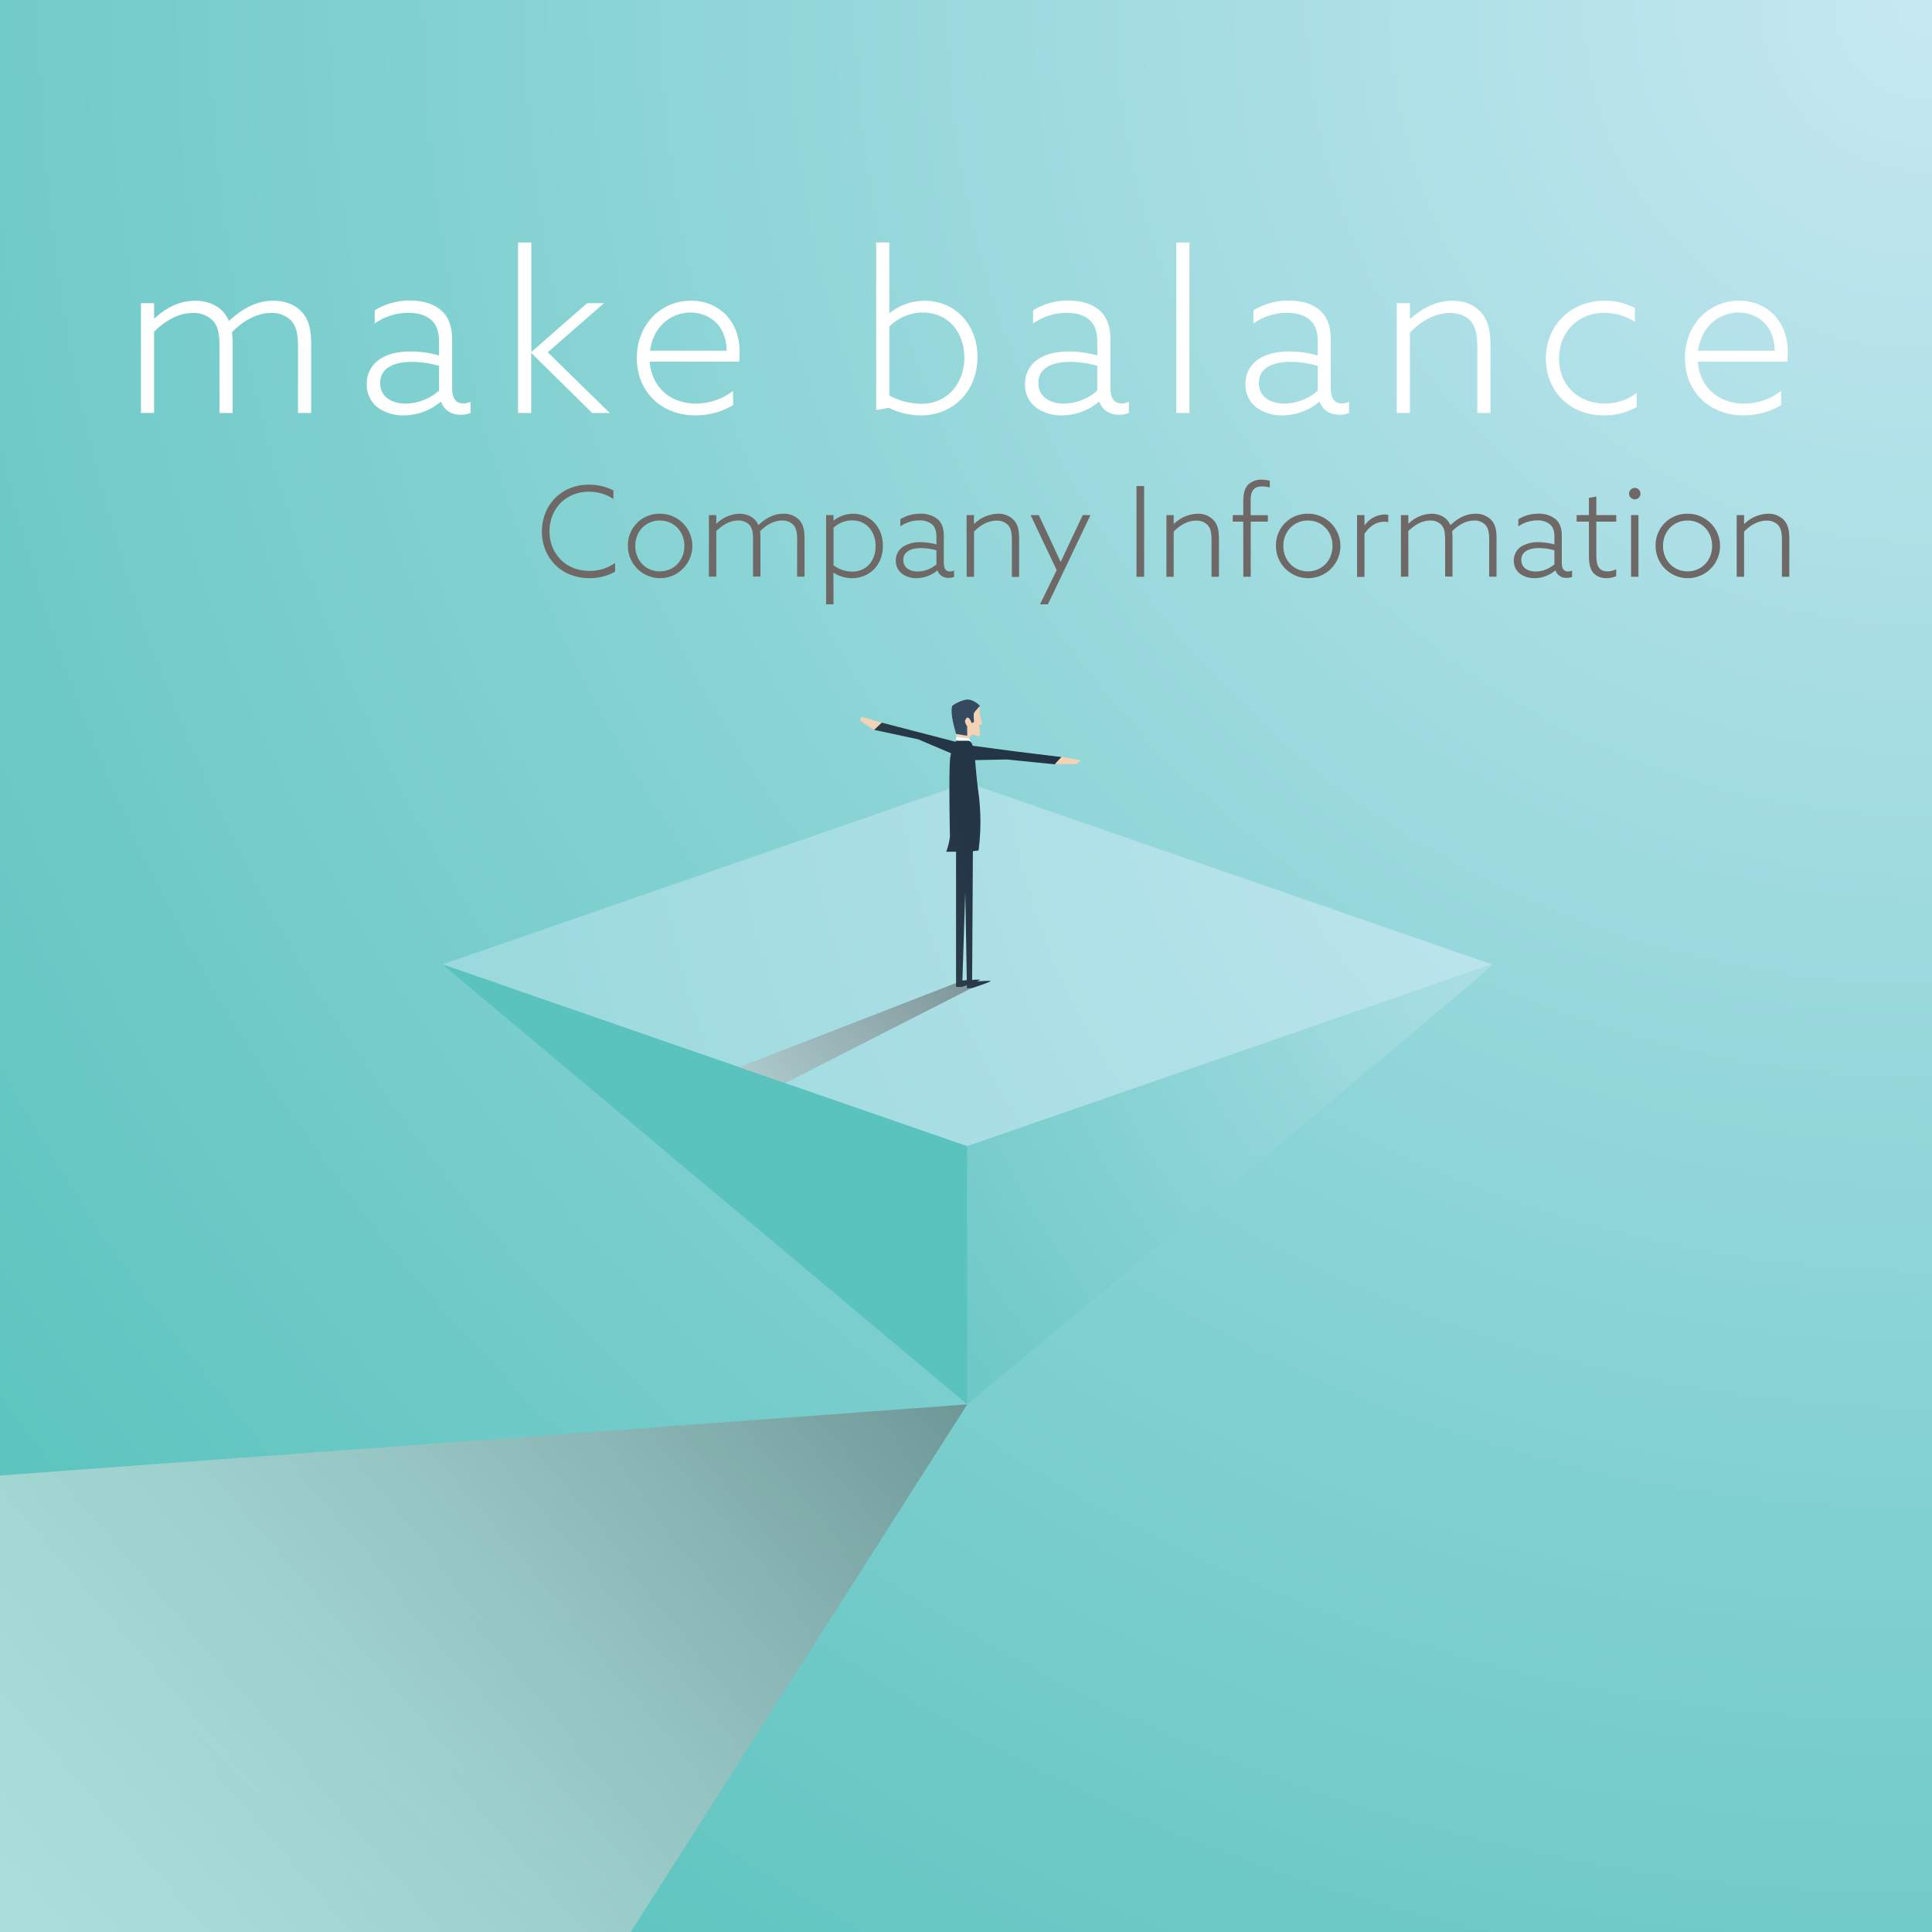 <svg xmlns="http://www.w3.org/2000/svg" xmlns:xlink="http://www.w3.org/1999/xlink" viewBox="0 0 800 800"><rect x="0" y="0" width="800" height="800" fill="#808080" stroke="none"/><defs><style>.cls-1{isolation:isolate;}.cls-2{fill:url(#radial-gradient);}.cls-3{fill:url(#radial-gradient-2);}.cls-4{fill:url(#radial-gradient-3);}.cls-5{fill:url(#radial-gradient-4);}.cls-6,.cls-7{opacity:0.5;mix-blend-mode:multiply;}.cls-6{fill:url(#linear-gradient);}.cls-7{fill:url(#linear-gradient-2);}.cls-8{fill:#f4d2b4;}.cls-9{fill:#fff;}.cls-10{fill:url(#linear-gradient-3);}.cls-11{fill:url(#linear-gradient-4);}.cls-12{fill:#6e6867;}</style><radialGradient id="radial-gradient" cx="798.58" cy="1.54" r="1318.56" gradientTransform="translate(800 800) rotate(-180)" gradientUnits="userSpaceOnUse"><stop offset="0" stop-color="#c6e8f2"/><stop offset="0.43" stop-color="#88d3d4"/><stop offset="0.78" stop-color="#5ac3bd"/></radialGradient><radialGradient id="radial-gradient-2" cx="703.44" cy="285.26" r="2043.6" gradientUnits="userSpaceOnUse"><stop offset="0" stop-color="#c6e8f2"/><stop offset="0.36" stop-color="#88d3d4"/><stop offset="0.65" stop-color="#5ac3bd"/></radialGradient><radialGradient id="radial-gradient-3" cx="711.29" cy="335.81" r="547.86" gradientUnits="userSpaceOnUse"><stop offset="0" stop-color="#c6e8f2"/><stop offset="0.15" stop-color="#b2e1e8"/><stop offset="0.66" stop-color="#73cbc9"/><stop offset="0.9" stop-color="#5ac3bd"/></radialGradient><radialGradient id="radial-gradient-4" cx="464.62" cy="232.95" r="329.75" xlink:href="#radial-gradient-2"/><linearGradient id="linear-gradient" x1="415.93" y1="460.37" x2="-55.98" y2="865.75" gradientUnits="userSpaceOnUse"><stop offset="0" stop-color="#221e1f"/><stop offset="0.09" stop-color="#4c494a"/><stop offset="0.21" stop-color="#7b797a"/><stop offset="0.34" stop-color="#a4a2a3"/><stop offset="0.46" stop-color="#c5c4c4"/><stop offset="0.59" stop-color="#dedede"/><stop offset="0.72" stop-color="#f1f0f0"/><stop offset="0.85" stop-color="#fbfbfb"/><stop offset="1" stop-color="#fff"/></linearGradient><linearGradient id="linear-gradient-2" x1="425.31" y1="364.47" x2="267.07" y2="500.41" gradientUnits="userSpaceOnUse"><stop offset="0" stop-color="#221e1f"/><stop offset="1" stop-color="#fff"/></linearGradient><linearGradient id="linear-gradient-3" x1="-500.01" y1="286.14" x2="-473.66" y2="316.91" gradientTransform="translate(890.62)" gradientUnits="userSpaceOnUse"><stop offset="0.14" stop-color="#34495e"/><stop offset="0.41" stop-color="#364b60"/><stop offset="0.56" stop-color="#3d5365"/><stop offset="0.68" stop-color="#4a616f"/><stop offset="0.79" stop-color="#5b757c"/><stop offset="0.88" stop-color="#728e8e"/><stop offset="0.97" stop-color="#8daca3"/><stop offset="1" stop-color="#99baad"/></linearGradient><linearGradient id="linear-gradient-4" x1="465.97" y1="326.84" x2="337.28" y2="369.6" gradientUnits="userSpaceOnUse"><stop offset="0.13" stop-color="#223445"/><stop offset="0.51" stop-color="#243646"/><stop offset="0.71" stop-color="#2c3e49"/><stop offset="0.88" stop-color="#394c4f"/><stop offset="1" stop-color="#485c56"/></linearGradient></defs><g class="cls-1"><g id="Layer_1" data-name="Layer 1"><rect class="cls-2" width="800" height="800" transform="translate(800 800) rotate(180)"/><polygon class="cls-3" points="183.21 399.34 400.5 324.05 617.79 399.34 400.5 474.62 183.21 399.34"/><path class="cls-4" d="M400.5,474.62v106.9S622,397.87,617.79,399.34Z"/><polygon class="cls-5" points="183.21 399.34 400.5 581.52 400.5 474.62 183.21 399.34"/><polygon class="cls-6" points="400.5 581.52 261.17 800 0 800 0 610.98 400.5 581.52"/><polygon class="cls-7" points="402.5 409.06 325.11 448.5 306.07 441.9 398.49 406.02 402.5 409.06"/><path class="cls-8" d="M405.75,292.27a13.74,13.74,0,0,0,0,3.35c.3,1.91,1.08,3.7.92,4-.29.59-1.31.58-1.31.58s.71,4,.39,4.45-3.41-.5-3.41-.5l-1,1.59-5.36-.66v-1.19l4-9.6Z"/><polygon class="cls-9" points="395.93 306.7 395.93 305.11 401.29 305.76 402.34 307.63 400.85 306.7 395.93 306.7"/><path class="cls-10" d="M394.28,292.27c-1,3.65,1.65,11.64,1.65,11.64l4.56.76v-3.91s-1.28-1.78-.77-2.63.56-1.19,1.3-.85,1.32,2.13,1.32,2.13l1-.43s-.34-3.23,0-3.82a36.29,36.29,0,0,1,2.46-2.89s-2.95-3.06-5.85-2.55A15.4,15.4,0,0,0,394.28,292.27Z"/><path class="cls-11" d="M420.51,311.15l-17.73-2.34c-.42-1.32-1-2.06-1.84-2.06h-5.06l-.21.41-30.6-7.94-3.15,3,18.38,3.94,13.49,5.75c-.1.47-.19,1-.29,1.59-.73,4.47-.15,33-.15,33a28,28,0,0,1-1.54,6.18h4.07v55.9H396v.08l2.14,0,.07,0h.24v-.08c.39-.13,1.1-.36,1.93-.65l0,1.28,2.14-.06s8.52-2.78,7.58-3a43.05,43.05,0,0,0-5.68.31c1-.39,1.56-.7,1.27-.78a18.82,18.82,0,0,0-3.15.1l.31-53.32,2.35-.31a91.82,91.82,0,0,0,0-23.69c-.77-5.69-1.07-9.75-1.45-13.71l13.24-.26,19.87,2,2.78-3Zm-22,94.88,1.18-36.75.64,36.57Z"/><polygon class="cls-8" points="439.62 313.36 447.57 314.86 445.69 316.36 436.84 316.36 439.62 313.36"/><polygon class="cls-8" points="365.07 299.22 356.59 296.77 356.21 298.47 361.92 302.23 365.07 299.22"/><path class="cls-9" d="M123.41,143.37c0-5-.74-8.31-2.87-10.62a11,11,0,0,0-8.22-3.15c-6.1,0-11.92,3.42-16.26,8a41,41,0,0,1,.28,4.9V171H90.89V143.37c0-5.27-.65-8.31-2.78-10.62a11,11,0,0,0-8.31-3.15c-6.19,0-11.74,3.52-16,7.77V171H58.36V125.54h5.45v6.19l.19.09c4.43-4.06,10-7.3,16.81-7.3,5.83,0,11.55,2.5,14,8.41,5.63-5.36,11.64-8.41,18.38-8.41,4.81,0,8.87,1.57,11.65,4.53s4,6.74,4,13.4V171h-5.45Z"/><path class="cls-9" d="M182.45,166.38A23.93,23.93,0,0,1,167.3,172a17.85,17.85,0,0,1-10.72-3.14,11.74,11.74,0,0,1-4.71-9.79,12,12,0,0,1,5.73-10.54c3.42-2.21,8-3,12.47-3a44.19,44.19,0,0,1,11.73,1.66v-5.27c0-4.43-.83-7.3-3.32-9.51-2.13-1.85-5.27-2.87-9.33-2.87a23.94,23.94,0,0,0-14,4.44V128.5a27.71,27.71,0,0,1,14.51-4.07c5.45,0,9.89,1.39,12.94,4s4.61,6.66,4.61,12.2v19.68c0,3.88.93,6.74,4.62,6.74a6,6,0,0,0,3-.74V171a9.86,9.86,0,0,1-4,.74c-3.88,0-6.93-1.85-8.22-5.36Zm-.65-14.88a41.91,41.91,0,0,0-11.27-1.66c-6.47,0-13.12,2-13.12,8.78,0,5.91,5.08,8.5,10.63,8.5a21.44,21.44,0,0,0,13.76-5.36Z"/><path class="cls-9" d="M214.51,100.41H220v45.18l.1.09,23-20.14h7L226.8,145.87,252.49,171h-7.3l-25.13-24.77-.1.1V171h-5.45Z"/><path class="cls-9" d="M269,149.75c.92,10.71,8.59,17.37,19.31,17.37a25.3,25.3,0,0,0,15.24-5.27v5.91A30.75,30.75,0,0,1,288,172c-14,0-24.3-9.61-24.3-23.74s10.16-23.75,22.45-23.75c11,0,20.14,7.86,20.14,21.35,0,1.38-.09,2.77-.18,3.88Zm31.87-4.53c-.28-12.2-8.87-15.8-15-15.8-7.57,0-15.24,5.27-16.72,15.8Z"/><path class="cls-9" d="M362.81,100.41h5.45v29.1l.18.09a23.37,23.37,0,0,1,14.42-5.08c12.29,0,21.89,9.52,21.89,23.29s-9.6,24.2-23.56,24.2a29.83,29.83,0,0,1-13.12-3.14l-5.26.92Zm18.57,66.8c11,0,17.92-8.5,17.92-19.13s-6.83-18.66-17.09-18.66a19.63,19.63,0,0,0-13.95,5.82v28.55A29.63,29.63,0,0,0,381.38,167.21Z"/><path class="cls-9" d="M455,166.38A23.93,23.93,0,0,1,439.87,172a17.85,17.85,0,0,1-10.72-3.14,11.74,11.74,0,0,1-4.71-9.79,12,12,0,0,1,5.73-10.54c3.41-2.21,8-3,12.47-3a44.25,44.25,0,0,1,11.73,1.66v-5.27c0-4.43-.83-7.3-3.32-9.51-2.13-1.85-5.27-2.87-9.34-2.87A23.93,23.93,0,0,0,427.76,134V128.5a27.71,27.71,0,0,1,14.51-4.07c5.45,0,9.88,1.39,12.93,4s4.62,6.66,4.62,12.2v19.68c0,3.88.93,6.74,4.62,6.74a6,6,0,0,0,3-.74V171a9.86,9.86,0,0,1-4,.74c-3.88,0-6.93-1.85-8.23-5.36Zm-.65-14.88a41.91,41.91,0,0,0-11.27-1.66c-6.47,0-13.12,2-13.12,8.78,0,5.91,5.08,8.5,10.63,8.5a21.44,21.44,0,0,0,13.76-5.36Z"/><path class="cls-9" d="M487.08,100.41h5.45V171h-5.45Z"/><path class="cls-9" d="M546.3,166.38A23.93,23.93,0,0,1,531.15,172a17.85,17.85,0,0,1-10.72-3.14,11.77,11.77,0,0,1-4.71-9.79,12,12,0,0,1,5.73-10.54c3.42-2.21,8-3,12.47-3a44.33,44.33,0,0,1,11.74,1.66v-5.27c0-4.43-.83-7.3-3.33-9.51-2.12-1.85-5.27-2.87-9.33-2.87a23.88,23.88,0,0,0-14,4.44V128.5a27.67,27.67,0,0,1,14.5-4.07c5.45,0,9.89,1.39,12.94,4s4.62,6.66,4.62,12.2v19.68c0,3.88.92,6.74,4.62,6.74a6,6,0,0,0,2.95-.74V171a9.83,9.83,0,0,1-4,.74c-3.88,0-6.93-1.85-8.22-5.36Zm-.64-14.88a42,42,0,0,0-11.28-1.66c-6.46,0-13.11,2-13.11,8.78,0,5.91,5.08,8.5,10.62,8.5a21.49,21.49,0,0,0,13.77-5.36Z"/><path class="cls-9" d="M578.37,125.54h5.45v6.37l.18.1c4.53-4.16,10.44-7.49,17.46-7.49,5.09,0,9,1.76,11.65,4.62s4.06,6.84,4.06,13.58V171h-5.45V143.74c0-5.45-.83-8.68-2.86-10.9s-5.09-3.24-8.5-3.24c-6.19,0-12.11,3.42-16.54,8.13V171h-5.45Z"/><path class="cls-9" d="M677.69,168.59A27.43,27.43,0,0,1,664.11,172c-14.14,0-24-10.07-24-23.56,0-13.76,10.34-23.93,24.48-23.93a27.16,27.16,0,0,1,12.38,3v5.73a23.71,23.71,0,0,0-12.56-3.7c-11.28,0-18.85,8.22-18.85,18.94,0,10.9,7.85,18.57,18.85,18.57a21.46,21.46,0,0,0,13.3-4.34Z"/><path class="cls-9" d="M703,149.75c.92,10.71,8.59,17.37,19.31,17.37a25.25,25.25,0,0,0,15.24-5.27v5.91A30.69,30.69,0,0,1,722,172c-14,0-24.3-9.61-24.3-23.74s10.16-23.75,22.45-23.75c11,0,20.14,7.86,20.14,21.35,0,1.38-.09,2.77-.18,3.88Zm31.87-4.53c-.27-12.2-8.87-15.8-15-15.8-7.58,0-15.25,5.27-16.73,15.8Z"/><path class="cls-12" d="M254.7,236.7A21.16,21.16,0,0,1,244,239.4c-11.57,0-19.61-8.41-19.61-19.3,0-10.69,7.73-19.41,19.56-19.41A22.35,22.35,0,0,1,254,203.08v3.53a18.36,18.36,0,0,0-10.06-3c-9.81,0-16.4,7.21-16.4,16.39s6.59,16.4,16.61,16.4a18.22,18.22,0,0,0,10.53-3.27Z"/><path class="cls-12" d="M273.22,212.73A13.34,13.34,0,1,1,260,226.06,13,13,0,0,1,273.22,212.73Zm0,23.86c5.81,0,10.17-4.51,10.17-10.53s-4.36-10.53-10.17-10.53-10.17,4.51-10.17,10.53S267.41,236.59,273.22,236.59Z"/><path class="cls-12" d="M330.09,223.31c0-2.8-.42-4.67-1.61-6a6.16,6.16,0,0,0-4.62-1.77c-3.42,0-6.69,1.92-9.13,4.46a23.51,23.51,0,0,1,.15,2.75v16h-3.06V223.31c0-2.95-.36-4.67-1.55-6a6.2,6.2,0,0,0-4.67-1.77c-3.48,0-6.59,2-9,4.36v18.89h-3.06V213.3h3.06v3.48l.11.05a13.92,13.92,0,0,1,9.44-4.1c3.27,0,6.48,1.4,7.88,4.72,3.17-3,6.54-4.72,10.33-4.72a8.72,8.72,0,0,1,6.54,2.54c1.55,1.66,2.23,3.79,2.23,7.52v16h-3.06Z"/><path class="cls-12" d="M345.14,250.24h-3.06V213.3h3.06v2.18l.1.05a13.22,13.22,0,0,1,8-2.8c7.11,0,12.35,5.55,12.35,13.28,0,7.89-5.45,13.39-12.82,13.39a13.82,13.82,0,0,1-7.57-2.23l-.1.05Zm7.67-13.54c5.87,0,9.76-4.41,9.76-10.53s-3.84-10.69-9.7-10.69a11.34,11.34,0,0,0-7.73,3.06v15.51A12.75,12.75,0,0,0,352.81,236.7Z"/><path class="cls-12" d="M388.1,236.23a13.44,13.44,0,0,1-8.51,3.17,10,10,0,0,1-6-1.77,6.59,6.59,0,0,1-2.65-5.5,6.75,6.75,0,0,1,3.22-5.91,13.07,13.07,0,0,1,7-1.71,24.91,24.91,0,0,1,6.59.93v-3c0-2.49-.46-4.1-1.86-5.34a7.81,7.81,0,0,0-5.24-1.61,13.48,13.48,0,0,0-7.84,2.49V215a15.54,15.54,0,0,1,8.15-2.28,11,11,0,0,1,7.26,2.23c1.71,1.45,2.59,3.73,2.59,6.85v11.05c0,2.18.52,3.78,2.6,3.78a3.43,3.43,0,0,0,1.66-.41v2.65a5.69,5.69,0,0,1-2.23.41,4.61,4.61,0,0,1-4.62-3Zm-.37-8.35a23.64,23.64,0,0,0-6.33-.93c-3.63,0-7.36,1.14-7.36,4.92,0,3.32,2.85,4.78,6,4.78a12,12,0,0,0,7.73-3Z"/><path class="cls-12" d="M400.24,213.3h3.06v3.58l.1.05a14.61,14.61,0,0,1,9.81-4.2,8.66,8.66,0,0,1,6.54,2.59C421.3,217,422,219.16,422,223v15.88H419V223.52c0-3.06-.47-4.88-1.61-6.12a6.27,6.27,0,0,0-4.77-1.82c-3.48,0-6.8,1.92-9.29,4.57v18.68h-3.06Z"/><path class="cls-12" d="M448.34,213.3h3.21l-17.64,36.94h-3.26l6.9-14.16-10.8-22.78h3.38l5.08,10.79c1.4,3,2.7,5.76,3.94,8.51h.11c1.24-2.7,2.59-5.6,3.94-8.46Z"/><path class="cls-12" d="M470.6,201.26h3.16v37.57H470.6Z"/><path class="cls-12" d="M483,213.3H486v3.58l.1.05a14.57,14.57,0,0,1,9.81-4.2,8.62,8.62,0,0,1,6.53,2.59c1.56,1.66,2.29,3.84,2.29,7.63v15.88h-3.06V223.52c0-3.06-.47-4.88-1.61-6.12a6.29,6.29,0,0,0-4.78-1.82c-3.47,0-6.79,1.92-9.28,4.57v18.68H483Z"/><path class="cls-12" d="M514.81,216h-4.36v-2.7h4.36v-5.55c0-3.22.51-5.6,2.17-7.21a8,8,0,0,1,5.5-1.92,11.82,11.82,0,0,1,3.32.47v2.75a13,13,0,0,0-3.21-.42c-3.84,0-4.72,2.39-4.72,5.91v6H525V216h-7.1v22.83h-3.06Z"/><path class="cls-12" d="M541.58,212.73a13.34,13.34,0,1,1-13.23,13.33A13,13,0,0,1,541.58,212.73Zm0,23.86c5.81,0,10.17-4.51,10.17-10.53s-4.36-10.53-10.17-10.53-10.17,4.51-10.17,10.53S535.77,236.59,541.58,236.59Z"/><path class="cls-12" d="M561.92,213.3H565v4.15l.1.05a10.45,10.45,0,0,1,8.25-4.46,6.27,6.27,0,0,1,1.5.16v3a7.84,7.84,0,0,0-1.6-.15c-3.48,0-6.18,1.87-8.25,5v17.85h-3.06Z"/><path class="cls-12" d="M616.65,223.31c0-2.8-.41-4.67-1.61-6a6.15,6.15,0,0,0-4.61-1.77c-3.43,0-6.7,1.92-9.14,4.46a21.44,21.44,0,0,1,.16,2.75v16h-3.06V223.31c0-2.95-.36-4.67-1.56-6a6.2,6.2,0,0,0-4.67-1.77c-3.47,0-6.58,2-9,4.36v18.89h-3.06V213.3h3.06v3.48l.1.05a13.94,13.94,0,0,1,9.44-4.1c3.27,0,6.49,1.4,7.89,4.72,3.17-3,6.54-4.72,10.32-4.72a8.72,8.72,0,0,1,6.54,2.54c1.56,1.66,2.23,3.79,2.23,7.52v16h-3.06Z"/><path class="cls-12" d="M644,236.23a13.44,13.44,0,0,1-8.51,3.17,10,10,0,0,1-6-1.77,6.59,6.59,0,0,1-2.65-5.5,6.75,6.75,0,0,1,3.22-5.91,13.07,13.07,0,0,1,7-1.71,24.91,24.91,0,0,1,6.59.93v-3c0-2.49-.46-4.1-1.87-5.34a7.77,7.77,0,0,0-5.23-1.61,13.48,13.48,0,0,0-7.84,2.49V215a15.54,15.54,0,0,1,8.15-2.28,11,11,0,0,1,7.26,2.23c1.71,1.45,2.59,3.73,2.59,6.85v11.05c0,2.18.52,3.78,2.6,3.78a3.43,3.43,0,0,0,1.66-.41v2.65a5.69,5.69,0,0,1-2.23.41,4.61,4.61,0,0,1-4.62-3Zm-.37-8.35a23.64,23.64,0,0,0-6.33-.93c-3.63,0-7.36,1.14-7.36,4.92,0,3.32,2.85,4.78,6,4.78a12,12,0,0,0,7.73-3Z"/><path class="cls-12" d="M669.21,238.57a10.07,10.07,0,0,1-4,.83,7.08,7.08,0,0,1-5.45-2.18c-1.3-1.51-1.82-3.79-1.82-7.11V216h-5.08v-2.7h5.08v-7.16l3.07-.52v7.68h8.24V216H661v13.59c0,3.84.57,7,4.61,7a7.38,7.38,0,0,0,3.63-.93Z"/><path class="cls-12" d="M676.9,206.76a2.36,2.36,0,1,1,2.38-2.33A2.33,2.33,0,0,1,676.9,206.76Zm-1.51,6.54h3.06v25.53h-3.06Z"/><path class="cls-12" d="M698.79,212.73a13.34,13.34,0,1,1-13.23,13.33A13,13,0,0,1,698.79,212.73Zm0,23.86c5.81,0,10.17-4.51,10.17-10.53s-4.36-10.53-10.17-10.53-10.17,4.51-10.17,10.53S693,236.59,698.79,236.59Z"/><path class="cls-12" d="M719.13,213.3h3.06v3.58l.1.05a14.61,14.61,0,0,1,9.81-4.2,8.66,8.66,0,0,1,6.54,2.59c1.55,1.66,2.28,3.84,2.28,7.63v15.88h-3.06V223.52c0-3.06-.47-4.88-1.61-6.12a6.27,6.27,0,0,0-4.77-1.82c-3.48,0-6.8,1.92-9.29,4.57v18.68h-3.06Z"/></g></g></svg>